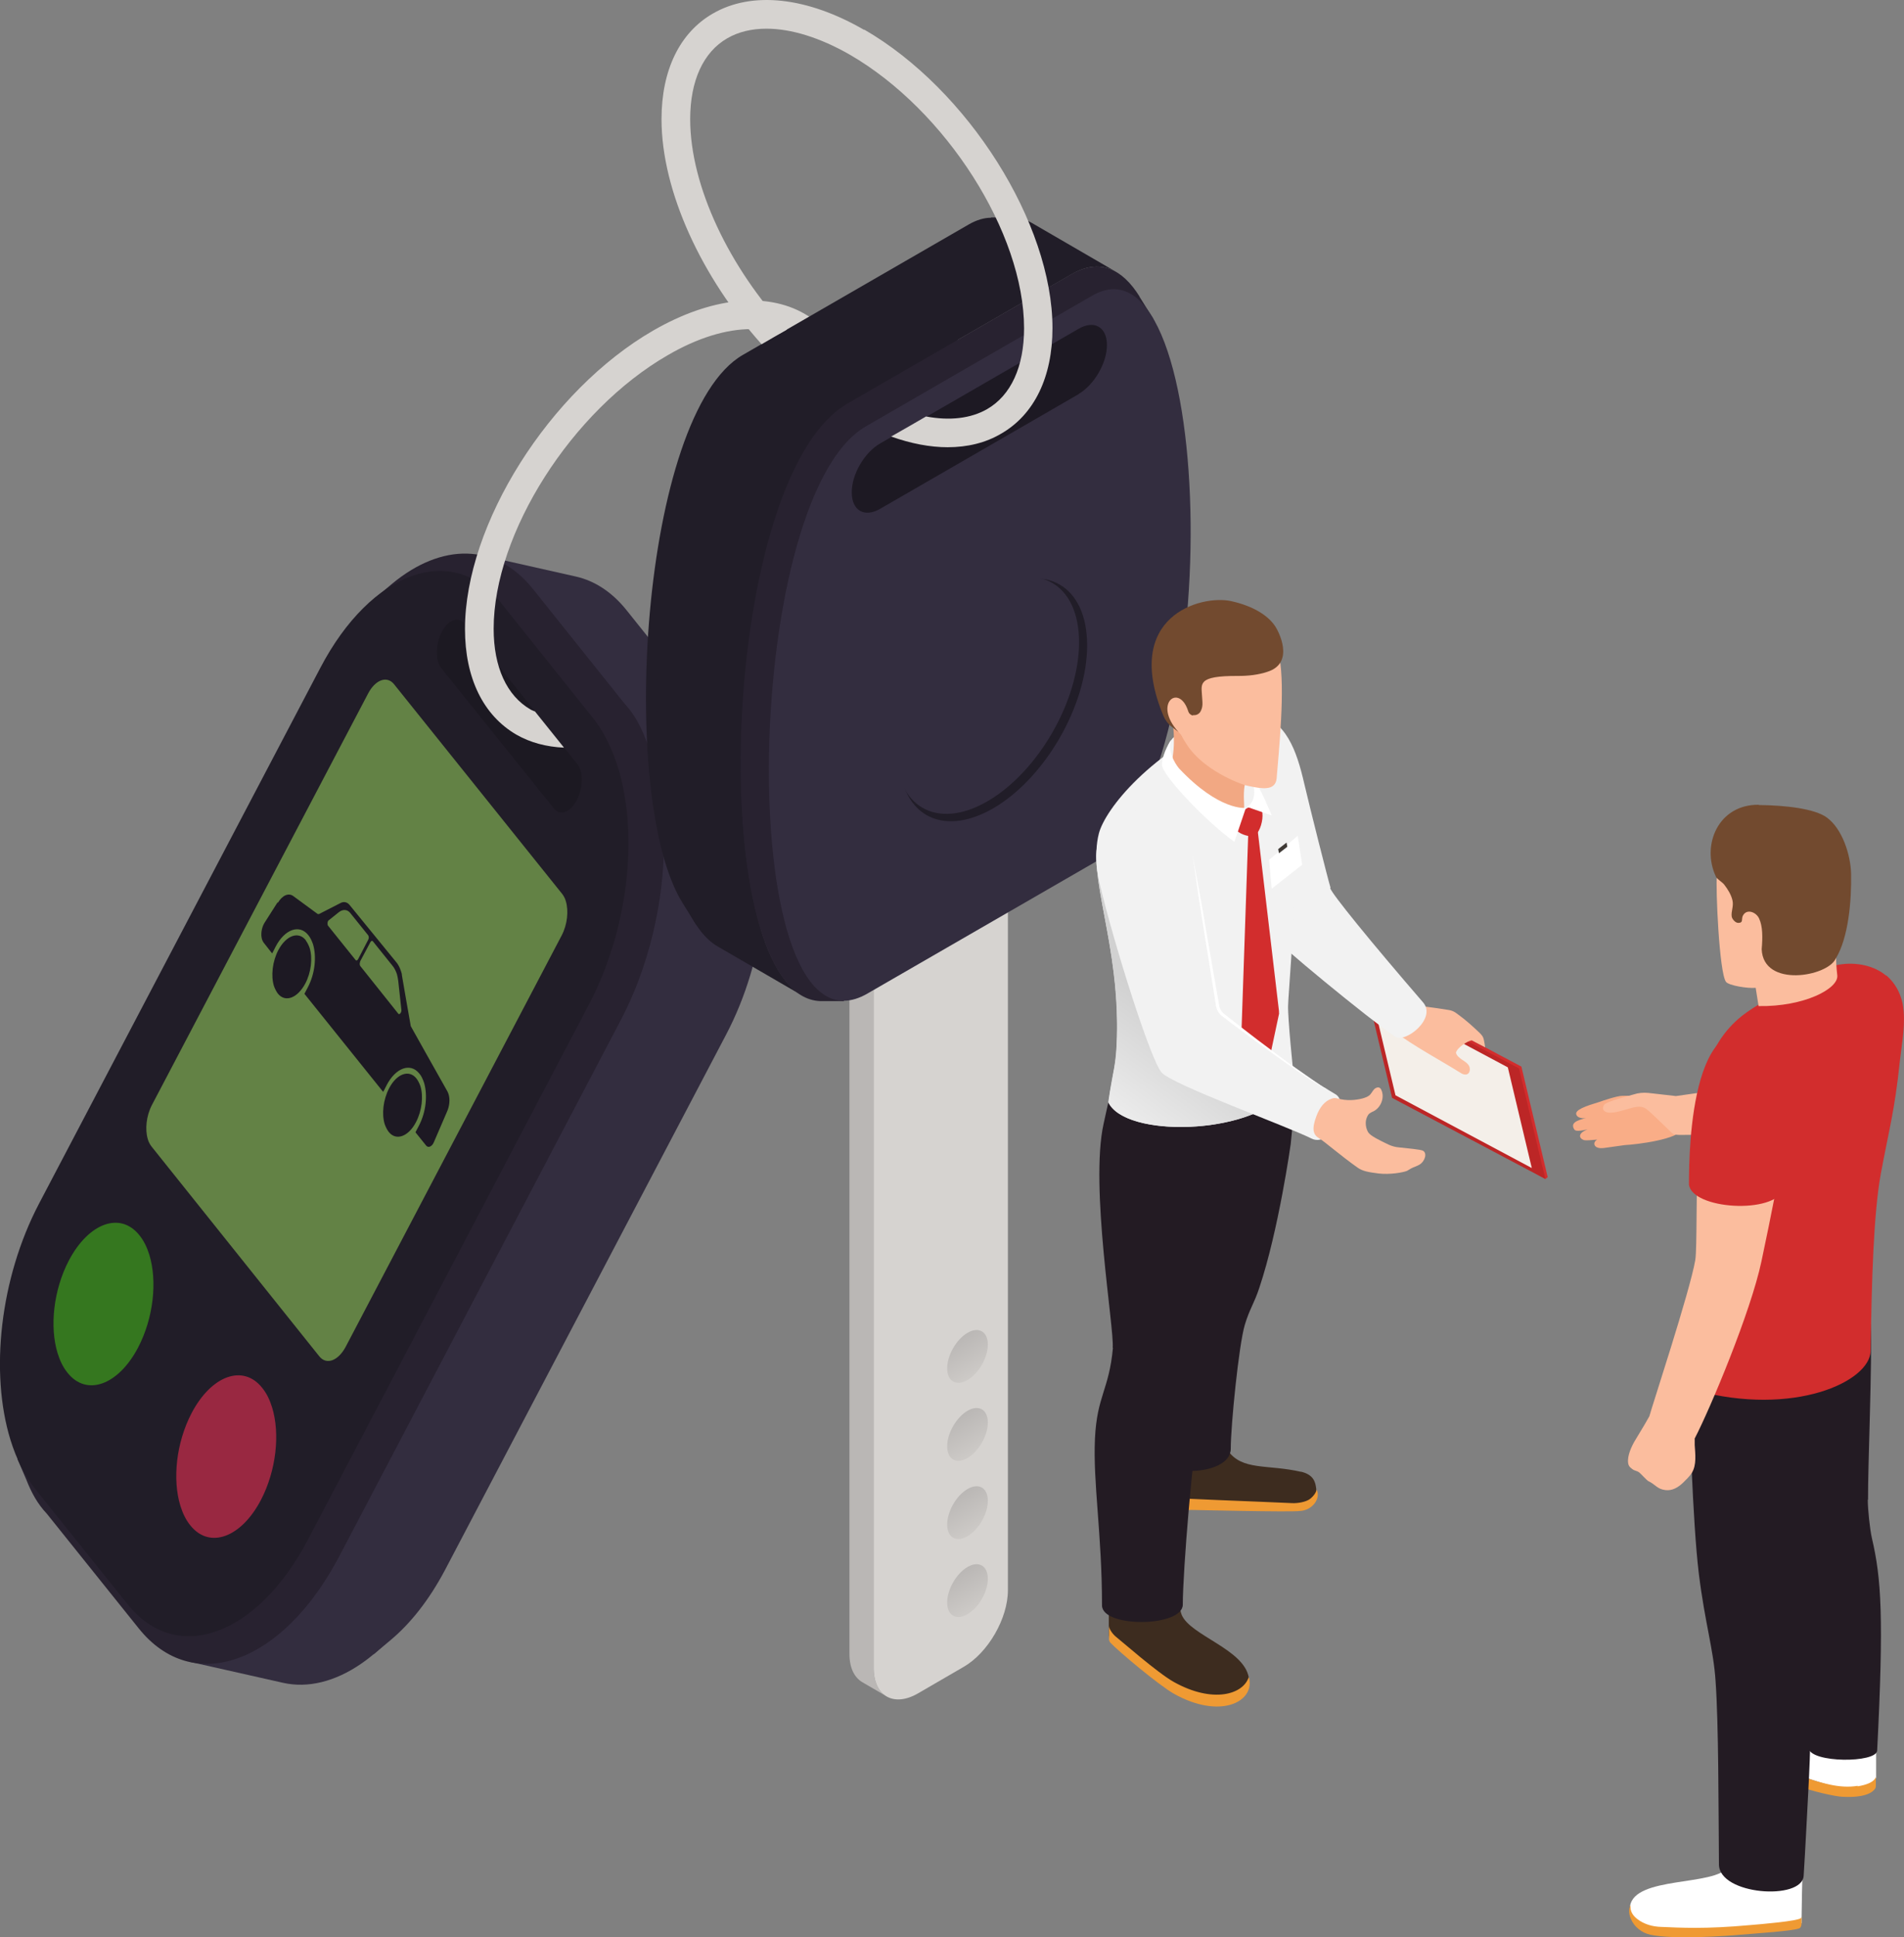 <?xml version="1.0" encoding="UTF-8"?>
<svg xmlns="http://www.w3.org/2000/svg" xmlns:xlink="http://www.w3.org/1999/xlink" viewBox="0 0 73.05 74.29">
  <rect x="0" y="0" width="73.05" height="74.29" fill="#808080" stroke="none"/>
  <defs>
    <style>
      .cls-1 {
        fill: #f9ad87;
      }

      .cls-2 {
        fill: #211d28;
      }

      .cls-3 {
        fill: #282230;
      }

      .cls-4 {
        fill: #f4efe9;
      }

      .cls-5 {
        fill: #332d3f;
      }

      .cls-6 {
        fill: #231b23;
      }

      .cls-7 {
        fill: #724a2f;
      }

      .cls-8 {
        fill: #1d1923;
      }

      .cls-9 {
        fill: #d6d3d0;
      }

      .cls-10 {
        fill: #3f3a36;
      }

      .cls-11 {
        fill: url(#_裼_胙琅韃_18);
      }

      .cls-12 {
        fill: url(#_裼_胙琅韃_22);
      }

      .cls-13 {
        isolation: isolate;
      }

      .cls-14 {
        fill: #992841;
      }

      .cls-15 {
        fill: #35771f;
      }

      .cls-16 {
        fill: #fff;
      }

      .cls-17 {
        fill: #638245;
      }

      .cls-18 {
        fill: #bab7b5;
      }

      .cls-19 {
        fill: #3d2c1f;
      }

      .cls-20 {
        fill: #f2f2f2;
      }

      .cls-21 {
        fill: #f2a883;
      }

      .cls-22 {
        fill: #d22d2d;
      }

      .cls-23 {
        fill: #ef9a33;
      }

      .cls-24 {
        fill: #fbbd9e;
      }

      .cls-25 {
        fill: #19161e;
        mix-blend-mode: multiply;
        opacity: .6;
      }

      .cls-26 {
        fill: url(#_裼_胙琅韃_18-3);
      }

      .cls-27 {
        fill: url(#_裼_胙琅韃_18-2);
      }

      .cls-28 {
        fill: url(#_裼_胙琅韃_18-4);
      }

      .cls-29 {
        fill: #bc2626;
      }
    </style>
    <linearGradient id="_裼_胙琅韃_18" data-name="ﾁ裼 胙琅韃 18" x1="36.73" y1="51.33" x2="37.51" y2="52.69" gradientUnits="userSpaceOnUse">
      <stop offset="0" stop-color="#bab7b5"/>
      <stop offset="1" stop-color="#cdcac7"/>
    </linearGradient>
    <linearGradient id="_裼_胙琅韃_18-2" data-name="ﾁ裼 胙琅韃 18" x1="36.73" y1="54.33" x2="37.51" y2="55.69" xlink:href="#_裼_胙琅韃_18"/>
    <linearGradient id="_裼_胙琅韃_18-3" data-name="ﾁ裼 胙琅韃 18" x1="36.73" y1="57.32" x2="37.51" y2="58.68" xlink:href="#_裼_胙琅韃_18"/>
    <linearGradient id="_裼_胙琅韃_18-4" data-name="ﾁ裼 胙琅韃 18" x1="36.73" y1="60.32" x2="37.51" y2="61.67" xlink:href="#_裼_胙琅韃_18"/>
    <linearGradient id="_裼_胙琅韃_22" data-name="ﾁ裼 胙琅韃 22" x1="44.75" y1="38.77" x2="41.6" y2="43.06" gradientUnits="userSpaceOnUse">
      <stop offset="0" stop-color="#d1d1d1"/>
      <stop offset="1" stop-color="#f2f2f2"/>
    </linearGradient>
  </defs>
  <g class="cls-13">
    <g id="_レイヤー_2" data-name="レイヤー 2">
      <g id="_文字" data-name="文字">
        <g>
          <g id="_5" data-name="5">
            <g>
              <g class="cls-13">
                <path class="cls-5" d="M28.96,30.62c-.09-.31-.2-.6-.33-.87l-.35-.81-13.96,34.51.68-.57c.75-.63,1.46-1.52,2.07-2.67l10.79-20.54c1.52-2.89,1.89-6.49,1.1-9.06Z"/>
                <path class="cls-5" d="M28.62,29.91c-.25-.82-.52-1.54-1.07-2.12l-3.51-4.39c-.56-.7-1.23-1.13-1.94-1.29l-3.6-.81L7.26,63.72l3.6.81c1.91.43,4.17-1.04,5.75-4.04l10.79-20.54c1.68-3.2,2.1-7.2,1.22-10.04Z"/>
                <path class="cls-3" d="M25.03,29.1c-.13-.41-.26-.8-.43-1.16-.17-.35-.37-.67-.64-.96l-3.51-4.39c-1.44-1.8-3.53-1.76-5.4-.21l-.68.57L.67,55.95l.34.79c.19.49.43.93.79,1.31l3.52,4.39c2.08,2.6,5.52,1.37,7.69-2.75l10.79-20.54c.55-1.04.96-2.16,1.24-3.31.58-2.37.58-4.82-.01-6.74Z"/>
                <path class="cls-2" d="M19.23,23.13l3.51,4.39c.42.52.74,1.17.97,1.91.79,2.56.41,6.17-1.1,9.06l-10.79,20.54c-1.95,3.72-5.06,4.83-6.93,2.48l-3.52-4.39c-.42-.52-.74-1.17-.97-1.91-.79-2.57-.41-6.18,1.1-9.06l10.79-20.54c1.95-3.72,5.06-4.83,6.94-2.49Z"/>
              </g>
              <path class="cls-25" d="M22.27,29.54c-.03-.09-.07-.18-.12-.24l-4.32-5.38c-.24-.3-.63-.16-.88.31-.19.37-.24.83-.14,1.15.03.09.07.18.12.24l4.32,5.38c.24.3.63.16.88-.32.19-.37.24-.83.14-1.15Z"/>
              <path class="cls-17" d="M21.71,34.56c-.03-.11-.08-.2-.14-.28l-6.45-8.04c-.27-.34-.72-.18-1,.36l-8.29,15.77c-.22.42-.27.94-.16,1.31.03.11.08.2.14.28l6.44,8.05c.27.34.72.18,1.01-.36l8.29-15.78c.22-.42.27-.94.16-1.31Z"/>
              <path class="cls-15" d="M5.35,47.37c-.73-.92-1.95-.48-2.71.97-.59,1.13-.74,2.54-.43,3.55.09.29.21.54.38.75.73.92,1.95.48,2.71-.97.59-1.13.74-2.54.43-3.55-.09-.29-.21-.54-.38-.75Z"/>
              <path class="cls-14" d="M10.06,53.22c-.73-.92-1.95-.48-2.71.97-.59,1.13-.74,2.54-.43,3.55.09.29.21.54.38.75.73.92,1.95.48,2.71-.97.59-1.13.74-2.54.43-3.55-.09-.29-.21-.54-.38-.75Z"/>
              <g>
                <path class="cls-8" d="M11.73,36.06c.06.08.11.18.15.29.12.39.06.94-.17,1.37-.3.56-.77.73-1.05.38-.06-.08-.11-.18-.15-.29-.12-.39-.06-.94.17-1.38.3-.56.77-.73,1.05-.38Z"/>
                <path class="cls-8" d="M15.98,41.36c.06.08.11.18.15.29.12.39.06.94-.17,1.38-.29.56-.77.73-1.05.37-.06-.08-.11-.18-.15-.29-.12-.39-.06-.94.17-1.38.29-.56.77-.73,1.05-.37Z"/>
                <path class="cls-8" d="M10.65,34.6l-.51.8c-.11.19-.14.44-.09.61.01.05.04.09.06.13l.04.05.29.37s.09-.16.13-.25c.35-.68.92-.88,1.26-.45.08.1.13.21.18.35.14.47.08,1.12-.2,1.65-.05.09-.13.25-.13.25l3.02,3.76s.09-.16.13-.25c.35-.68.92-.88,1.26-.45.08.09.13.21.18.35.14.47.08,1.12-.2,1.65-.05.09-.13.25-.13.25l.41.51c.08.1.23.04.3-.14l.5-1.16c.1-.22.12-.48.06-.67-.01-.04-.03-.07-.04-.1-.42-.74-1.36-2.42-1.41-2.51-.01-.03-.34-1.95-.34-1.95,0-.06-.02-.11-.04-.17-.04-.12-.09-.22-.15-.3l-1.82-2.23c-.09-.11-.22-.14-.35-.07l-.82.42h-.05s-.94-.69-.94-.69c-.18-.13-.42-.03-.59.26ZM13.81,36.88l.4-.75c.03-.05.07-.07.1-.03l.77.96c.06.08.11.18.15.3.02.08.04.17.05.26l.12,1.11c.01.1-.08.2-.12.14l-1.46-1.83c-.03-.06-.02-.12,0-.16ZM12.6,35.3l.4-.32c.15-.12.32-.11.43.02l.7.87c.03.06.02.12,0,.16l-.39.75c-.03.05-.07.07-.1.03l-1.06-1.32c-.03-.08-.01-.17.03-.2Z"/>
              </g>
            </g>
            <path class="cls-9" d="M20.54,27.29c-.06-.03-.13-.05-.18-.08-.92-.53-1.42-1.63-1.42-3.1,0-3.66,3-8.37,6.68-10.49,1.15-.67,2.25-1,3.2-1,.57,0,1.08.12,1.51.37.92.53,1.42,1.63,1.42,3.1,0,2.32-1.2,5.05-3.01,7.28l1.05.42c1.85-2.39,3.06-5.25,3.06-7.7,0-1.88-.7-3.32-1.97-4.05-1.5-.87-3.62-.63-5.81.63-3.99,2.3-7.23,7.44-7.23,11.45,0,1.88.7,3.31,1.97,4.05.54.31,1.16.47,1.83.5l-1.1-1.37Z"/>
            <g>
              <g class="cls-13">
                <path class="cls-18" d="M33.52,63.96v-31.86s-.93-.54-.93-.54v31.86c0,.54.19.91.5,1.09l.93.54c-.31-.18-.5-.55-.5-1.09Z"/>
                <path class="cls-9" d="M38.67,29.13l-5.15,2.97v31.86c0,1.08.77,1.52,1.71.97l1.74-1.01c.94-.54,1.7-1.86,1.7-2.94v-31.86Z"/>
              </g>
              <g>
                <path class="cls-11" d="M37.12,52.92c.43-.25.78-.86.78-1.36s-.35-.7-.78-.45c-.43.25-.78.86-.78,1.36s.35.7.78.45Z"/>
                <path class="cls-27" d="M37.12,54.1c-.43.25-.78.86-.78,1.36s.35.7.78.45c.43-.25.78-.86.78-1.36s-.35-.7-.78-.45Z"/>
                <path class="cls-26" d="M37.12,57.1c-.43.25-.78.86-.78,1.36s.35.7.78.45c.43-.25.78-.86.78-1.36s-.35-.7-.78-.45Z"/>
                <path class="cls-28" d="M37.12,60.09c-.43.25-.78.86-.78,1.36s.35.7.78.45c.43-.25.78-.86.78-1.36s-.35-.7-.78-.45Z"/>
              </g>
            </g>
            <g>
              <g class="cls-13">
                <path class="cls-2" d="M38.02,8.35c-.26,0-.54.08-.84.25-.99.57-7.67,4.43-8.68,5.01-3.92,2.26-4.82,17.01-2.31,21.02l.53.85,12.12-27.14h-.82Z"/>
                <path class="cls-2" d="M39.59,8.55c-.49-.28-1.05-.29-1.67.06-.99.57-7.67,4.43-8.68,5.01-4.65,2.79-5.4,20.53-1.71,22.67l3.24,1.88c-3.69-2.14-2.94-19.88,1.71-22.67,1.01-.59,7.69-4.44,8.68-5.01.63-.35,1.19-.34,1.67-.06l-3.24-1.88Z"/>
                <path class="cls-3" d="M43.72,11.37c-.66-1.06-1.51-1.46-2.57-.88-.99.57-7.67,4.43-8.68,5.01-.43.26-.82.64-1.18,1.12-3.84,5.14-3.91,21.83.26,21.77h.82s11.88-26.16,11.88-26.16l-.53-.85Z"/>
                <path class="cls-5" d="M41.9,11.34c4.85-2.8,5.21,18.78.06,21.75-1.01.58-7.69,4.44-8.68,5.01-5.15,2.97-4.91-18.95-.06-21.75,1.01-.59,7.69-4.44,8.68-5.01Z"/>
                <path class="cls-8" d="M41.38,15.11c.6-.35,1.09-1.19,1.09-1.88,0-.69-.49-.97-1.09-.62-3.41,1.97-4.08,2.36-7.62,4.4-.6.35-1.09,1.19-1.08,1.88,0,.69.49.97,1.09.62,3.55-2.05,4.2-2.42,7.62-4.4h0Z"/>
              </g>
              <path id="Cylinder_face" data-name="Cylinder face" class="cls-2" d="M34.49,28.92c0,2.3,1.61,3.23,3.61,2.08,1.99-1.15,3.61-3.95,3.61-6.25s-1.61-3.23-3.61-2.08c-1.99,1.15-3.61,3.95-3.61,6.25Z"/>
              <path id="Cylinder_face-2" data-name="Cylinder face" class="cls-5" d="M34.36,28.7c0,2.24,1.58,3.15,3.52,2.03,1.94-1.12,3.52-3.85,3.52-6.1s-1.58-3.15-3.52-2.03c-1.94,1.12-3.52,3.85-3.52,6.1Z"/>
            </g>
            <path class="cls-9" d="M33.16,1.15c-2.19-1.27-4.31-1.5-5.81-.63-1.27.73-1.97,2.17-1.97,4.05,0,2.78,1.56,6.09,3.84,8.63.27-.16.6-.35.97-.56-2.19-2.36-3.71-5.48-3.71-8.07,0-1.47.5-2.57,1.42-3.1.43-.25.94-.37,1.51-.37.94,0,2.05.34,3.2,1,3.68,2.13,6.68,6.83,6.68,10.49,0,1.47-.5,2.57-1.42,3.1-.63.36-1.44.45-2.34.28-.4.23-.84.49-1.34.77.76.27,1.49.41,2.17.41.76,0,1.46-.17,2.05-.52,1.27-.73,1.97-2.17,1.97-4.05,0-4.01-3.24-9.15-7.23-11.45Z"/>
          </g>
          <g id="_12" data-name="12">
            <g>
              <path class="cls-16" d="M69.12,73.74c0-.06,0-.11,0-.17.01-.66.02-1.31.04-1.97-.45-.13-.91-.21-1.37-.26l-1.49.25c-.49.75-3.6.34-3.76,1.51-.24,1.02,2.84,1.09,3.31,1,.35-.07.92-.13,1.18-.21,0,0,2.08-.07,2.09-.15Z"/>
              <path class="cls-16" d="M71.98,67.13l-3.17-.81c-.44.14-.74.93-.61,1.37.05.17,1.66.68,2.16.81.43.11.98.1,1.39-.11.08-.04.23-.13.23-.23,0,0,0-.89,0-1.03Z"/>
              <path class="cls-23" d="M71.28,68.48c-.36.06-.73.03-1.09-.05-.46-.1-.98-.26-1.29-.44l.14.51c.43.18,1.42.4,1.65.4.92.05,1.18-.2,1.25-.31.02-.03.03-.07.03-.11v-.35s-.01.26-.7.37Z"/>
              <path class="cls-23" d="M69.1,73.55c-.12.12-1.59.24-1.95.27-1.75.16-2.68.1-3.42.07-.33-.01-.65-.1-.91-.3-.17-.13-.29-.3-.26-.54-.07.14-.08.31.01.53.13.31.42.54.75.61.85.19,2.96.05,3.44,0,.47-.04,2.18-.15,2.3-.26.05-.05.06-.13.06-.2,0-.08,0-.15,0-.23,0,.02-.01.04-.03.05Z"/>
              <path class="cls-1" d="M64.53,42.74c-.13-.31-.09-.73-.8-.73,0,0-.68,0-1.48.01-.21,0-.79.2-.87.23-.53.16-.98.31-.9.5.05.12.24.15.38.12-.36.09-.62.19-.46.44.05.08.21.06.51,0-.38.14-.34.34-.14.41.08.02.28,0,.51-.02-.2.11-.14.38.27.32.16-.02.79-.11.79-.11.43-.02,2.1-.22,2.21-.63.03-.13.01-.44-.03-.54Z"/>
              <path class="cls-24" d="M66.84,41.67l-2.54.36s-.96-.11-1.06-.12c-.19-.02-.39,0-.57.06-.16.05-1.02.26-1.12.39-.05.07-.07.17-.01.23.16.17.61.02.83-.04.27-.07.55-.2.8-.02.13.09.7.65.97.91.09.09.26.08.38.08l2.49-.02-.17-1.82Z"/>
              <path class="cls-6" d="M71.67,57.51c-.01-1.24.17-5.37.1-6.74l-3.03.12c-.2,1.38-.36,6.25-.34,7.65.02,1.33.85,6.82.99,8.5.09.57,2.6.57,2.63.09.26-5.1.16-6.6-.2-8.14-.08-.34-.16-1.13-.16-1.48Z"/>
              <path class="cls-6" d="M69.38,68.65c.08-1.55.15-3.12-.07-4.66-.11-.8-.27-1.58-.33-2.39-.05-.77.13-1.49.27-2.26.3-1.71.56-3.42.65-5.16.02-.38.01-.8-.26-1.07-.24-.24-.61-.28-.94-.3-.43-.03-.85-.06-1.28,0-.99.15-1.71.73-2.6,1.18,0,0,.11,4.33.36,6.37.24,1.92.56,2.88.64,4.1.12,1.69.11,4.8.13,7.03,0,1.18,3.19,1.4,3.25.44.07-1.11.12-2.18.18-3.28Z"/>
              <path class="cls-22" d="M72.38,37.41c.31.27.53.64.62,1.09.13.71-.03,1.48-.11,2.2-.2,1.91-.41,2.59-.73,4.31-.28,1.55-.35,4.1-.39,6.79-.02,1.19-2.96,2.53-6.71,1.52-.06-.02.05-2.54.07-3.54.04-1.96,0-3.91.02-5.87.01-.92.04-1.85.28-2.74.23-.89.69-1.65,1.41-2.22.91-.72,3.46-1.91,3.66-1.95.75-.14,1.45.06,1.86.41Z"/>
              <path class="cls-24" d="M70.42,36.31l-2.77-1.48s-1.74-1.73-1.78-1.26c-.05.48.09,3.73.35,4.08.1.14.83.26,1.14.23l.11.7c1.75.03,3.08-.67,3.02-1.18-.06-.51-.06-1.1-.06-1.1Z"/>
              <path class="cls-7" d="M67.48,30.87c1.03.01,2.15.14,2.61.48.59.43.91,1.42.93,2.15.02,1.04-.1,2.46-.59,3.26-.31.69-2.78,1.13-2.84-.36.04-.47.04-.88-.1-1.18-.11-.24-.47-.39-.62-.11-.07.13.03.28-.18.28-.11,0-.23-.14-.25-.24-.03-.2.08-.39.03-.62-.05-.22-.18-.43-.32-.61-.07-.09-.27-.21-.31-.29-.58-1.21.08-2.79,1.64-2.77Z"/>
              <path class="cls-24" d="M68.38,44.25c-.28,0-.56,0-.84,0-.81.02-1.6.06-2.38-.01-.1,1.13-.04,3.65-.12,4.09-.21,1.21-1.68,5.66-1.76,5.98,0,.01-.34.59-.46.78-.16.25-.35.6-.36.91,0,.18.04.24.16.33.12.09.16.05.28.14.04.03.28.29.33.32.3.14.34.31.67.35.26.03.48-.1.67-.28.12-.12.25-.24.34-.38.19-.31.13-.73.11-1.07,0-.08,0-.16,0-.25.59-1.13,2.15-4.85,2.56-6.79.41-1.93.65-3.21.81-4.12Z"/>
              <path class="cls-22" d="M68.46,45.58c.17-1.69.25-2.89.28-3.52.05-.91-.3-1.93-1.13-2.31-2.94-1.36-2.8,5.33-2.81,5.67.1.95,3.27,1.17,3.66.16Z"/>
            </g>
            <g>
              <g>
                <path class="cls-19" d="M49.92,56.44c-1.3-.3-2.27-.03-2.82-.83-.35-.51-1.51-.24-2.1-.04-.26.08-.29.17-.32.32-.09.6.05,1.74.11,1.84.08.14.74.09.9.09.07,0,.14-.05.14-.12,0-.07,0-.1.08-.08,1.73.27,3.63.29,3.95.24.43-.06.68-.41.64-.76-.03-.25-.08-.55-.6-.67Z"/>
                <path class="cls-23" d="M50.52,57.11c-.03.13-.12.26-.26.37-.16.12-.48.17-.68.16-1.25-.06-4.72-.18-4.78-.22-.02-.02-.04-.12-.06-.25-.02,0-.03,0-.05,0,.03.33.08.59.11.64.08.14.74.09.9.09.07,0,3.86.09,4.17.04.48-.02.82-.48.64-.83Z"/>
              </g>
              <g>
                <path class="cls-19" d="M42.55,62.71c0,.14.08.26.21.32.06.03.12.05.17.08.18.09.31.24.44.39.49.53,1.03,1.03,1.67,1.38,1.75.98,3.03.34,2.87-.56-.19-1.08-2.23-1.6-2.57-2.39-.07-.15-.16-.79-.28-.89-.13-.12-1.55-.18-2.09.09-.19.09-.41.17-.43.39v1.21Z"/>
                <path class="cls-23" d="M47.91,64.31c-.21.67-1.38,1.02-2.87.19-.63-.35-2.06-1.61-2.23-1.74-.11-.09-.26-.28-.26-.42v.51c0,.05.02.1.05.14.32.34,1.86,1.63,2.44,1.96,1.75.98,3.07.33,2.89-.57,0-.02-.02-.04-.02-.07Z"/>
              </g>
              <path class="cls-6" d="M44.54,49.37c-.15,1.1-.61,1.24-.69,2.35-.08,1.15.27,2,.27,3.85,0,1.12,3.1,1.12,3.1-.02,0-.88.31-3.99.54-4.75.18-.6.35-.8.55-1.4.75-2.23,1.21-5.53,1.21-5.53.3-2.65-.16-3.83-.79-3.78-.72.05-4,3.83-4.14,4.45-.1.44.01,4.34-.06,4.83Z"/>
              <path class="cls-6" d="M42.7,51.68c-.15,1.63-.61,1.83-.69,3.48-.08,1.7.27,3.67.27,6.4,0,.87,3.1.84,3.1-.03,0-1.3.39-5.93.62-7.06.18-.88.39-1.76.59-2.64.75-3.3.87-6.96.87-6.96-.49-.4-.82-3.1-1.45-3.03-.6.06-2.33-1.36-3.1-.77-.16.12-.45,1.48-.57,2.03-.53,2.4.42,7.85.35,8.58Z"/>
              <g>
                <g>
                  <g>
                    <polygon class="cls-22" points="58.37 40.9 52.49 37.78 52.4 37.86 53.57 41.99 59.29 45.21 59.38 45.14 58.37 40.9"/>
                    <polygon class="cls-29" points="58.28 40.97 52.4 37.86 53.41 42.1 59.29 45.21 58.28 40.97"/>
                    <polygon class="cls-4" points="53.54 42 52.62 38.14 57.85 40.93 58.77 44.79 53.54 42"/>
                  </g>
                  <path class="cls-24" d="M56.46,39.89l.52.27s-.04-.29-.07-.36c-.03-.08-.09-.14-.15-.2-.26-.25-.53-.49-.82-.7-.07-.05-.13-.1-.21-.13-.07-.03-.14-.04-.21-.05-.25-.04-.51-.08-.76-.11-.07-.01-.15-.02-.2-.07-.06-.05-1.29.76-1.24.84.04.07.11.12.17.17.78.58,1.69,1.06,2.53,1.58.07.05.16.09.25.07.12-.03.15-.2.1-.31-.05-.11-.16-.18-.27-.25-.1-.07-.21-.15-.24-.27.04-.19.43-.45.62-.48Z"/>
                </g>
                <path class="cls-20" d="M51.05,34.05c-.12-.4-.79-3.06-1.01-4-.29-1.26-.7-2.46-1.9-2.68-.23-.04-.46-.04-.67-.03-.43.22-.55.35-.59.79.68,3.4,1.65,6.71,1.99,7.8.02.16,3.63,3.13,4.65,3.82.4.27,1.61-.7,1.08-1.31-2.03-2.35-3.5-4.16-3.57-4.39Z"/>
              </g>
              <path class="cls-20" d="M42.86,39.76c-.03,1.16-.14,1.19-.33,2.51.75,1.57,6.89,1.18,7.09-1.15,0,0-.22-2.08-.2-2.57,0-.58.88-9.51-.54-10.92-.37-.37-.94-.44-1.42-.24-3.35,1.44-5.06,3.65-5.3,4.57-.44,1.69.79,4.2.7,7.79Z"/>
              <path class="cls-12" d="M45.97,39.19c-1.61-1.85-2.48-4.28-2.94-6.72-.07.05-.14.11-.22.16-.24.17-.49.33-.74.47.09,1.62.86,3.79.78,6.66-.03,1.16-.14,1.19-.33,2.51.65,1.37,5.38,1.25,6.73-.33-1.18-.73-2.28-1.59-3.29-2.75Z"/>
              <path class="cls-22" d="M49.07,38.86s0-.06,0-.09l-.86-7.29-.31.22-.27,7.9c0,.05.02.1.05.14l.8,1.03c.06.08.18.05.2-.05l.4-1.88Z"/>
              <g>
                <path class="cls-20" d="M46.88,31.7s.05-.04.08-.06c.46-.41.95-.78,1.47-1.12-.21-.55-.52-1.05-.96-1.43-.65-.57-1.31-1.52-1.59-1.36-.22.13-.39.28-.59.37-.33.15-.47.4-.52.69-.07.35-.01.76.33,1.22.71.56,1.3,1.12,1.79,1.69Z"/>
                <path class="cls-22" d="M48.11,32.05c.36-.14.58-1.53-.19-1.1-.11.06-.38.22-.46.33-.09.12-.12.36-.06.5.07.17.52.34.7.27Z"/>
                <path class="cls-16" d="M47.84,30.94l.95.33s-.64-1.61-1.1-1.99c.87,1.29.16,1.66.16,1.66Z"/>
                <path class="cls-21" d="M47.75,30.15c.1-.54.17-.31-.51-1.57-.18-.34-.26-.4-.59-.5-.91-.28-.91-.05-1.37-.15-.02,0-.05-.01-.07,0-.02,0-.2-.12-.2-.1.08.8-.03,1.18-.03,1.32-.03.44.37.7.67,1.01.18.19.33.41.54.57.18.13.88.47,1.08.43.17-.03.43.06.46-.16.02-.12-.04-.48.02-.87Z"/>
                <path class="cls-16" d="M47.36,32.28l.44-1.3s-1.01.14-2.57-1.52c0,0-.48-.57-.3-1.09,0,0-.33.49-.35.94-.02.43,1.85,2.33,2.78,2.97Z"/>
                <path class="cls-24" d="M45.04,27.56c.14.36.31.71.52,1.03.6.91,1.95,1.47,2.34,1.55.49.1,1.03.21,1.08-.29.09-1.1.33-3.44.11-4.62-.24-1.31-3.66-.1-4.14.4-.16.17-.23.55-.24.78,0,.16.05.21.11.34.11.26.13.54.23.81Z"/>
                <path class="cls-7" d="M45.77,27.42c.11.02.22-.03.28-.12.12-.2.08-.37.07-.58-.02-.49-.22-.81,1.39-.8.38,0,.76-.04,1.12-.16,1.07-.34.42-1.58.27-1.78-.28-.4-.85-.75-1.67-.93-1.15-.25-4.19.57-2.59,4.41.07.16.18.31.33.42.12.1.25.19.25.19.04-.25-.1-.51-.18-.74-.06-.16-.15-.52.13-.48.32.04.34.54.6.59Z"/>
                <path class="cls-24" d="M45.58,27.25c.15.44-.05.65.28,1.38-.36.02-.43-.29-.55-.46-1.15-1.14-.09-2.01.27-.92Z"/>
              </g>
              <g>
                <path class="cls-20" d="M45.75,32.76c.36,2.08,1,6.02,1,6.02,0,0,3.12,2.45,4.47,3.17.61.31-.13,2.09-.9,1.71-.96-.48-5.33-2.06-5.75-2.53-.42-.46-1.82-4.89-2.37-7.21-.19-.81-.21-1.42.05-1.93.33-.63,1.06-.99,1.76-.86,1.19.23,1.61.9,1.73,1.62Z"/>
                <path class="cls-16" d="M50.8,41.7c-.27-.17-.64-.43-1.08-.74-.44-.31-.95-.69-1.49-1.1-.27-.21-.55-.42-.83-.64-.14-.11-.28-.22-.42-.33-.14-.1-.2-.24-.22-.43-.25-1.42-.5-2.85-.68-3.92-.2-1.07-.33-1.78-.33-1.78,0,0,.11.72.26,1.79.17,1.07.4,2.5.63,3.93.01.17.1.4.27.5.14.11.29.22.43.33.29.21.57.42.84.62.55.4,1.06.77,1.51,1.08.89.62,1.54.95,1.54.95,0,0-.16-.09-.42-.26Z"/>
                <path class="cls-24" d="M52.08,44.77c.21.15.44.18.82.23.43.05.93-.04,1.08-.1.06-.03.11-.07.17-.1.1-.05.21-.08.31-.14.22-.13.31-.46.12-.54-.09-.04-.59-.09-.89-.12-.15-.01-.29-.05-.42-.11-.33-.16-.67-.32-.77-.46-.08-.12-.18-.42,0-.69.03-.04.1-.08.14-.1.32-.12.5-.53.36-.84-.01-.03-.03-.06-.06-.08-.05-.04-.12-.02-.17.01-.09.06-.12.15-.19.23-.07.09-.2.13-.3.16-.31.08-.63.09-.93.01-.1-.02-.16-.04-.26,0-.27.09-.46.34-.58.66-.2.52-.12.73.1.86.23.14.82.66,1.47,1.12Z"/>
              </g>
              <g>
                <polygon class="cls-16" points="49.96 33.16 48.79 34.08 48.69 32.97 49.79 32.05 49.96 33.16"/>
                <polygon class="cls-10" points="49.36 32.31 49.04 32.56 49.07 32.72 49.39 32.47 49.36 32.31"/>
              </g>
            </g>
          </g>
        </g>
      </g>
    </g>
  </g>
</svg>